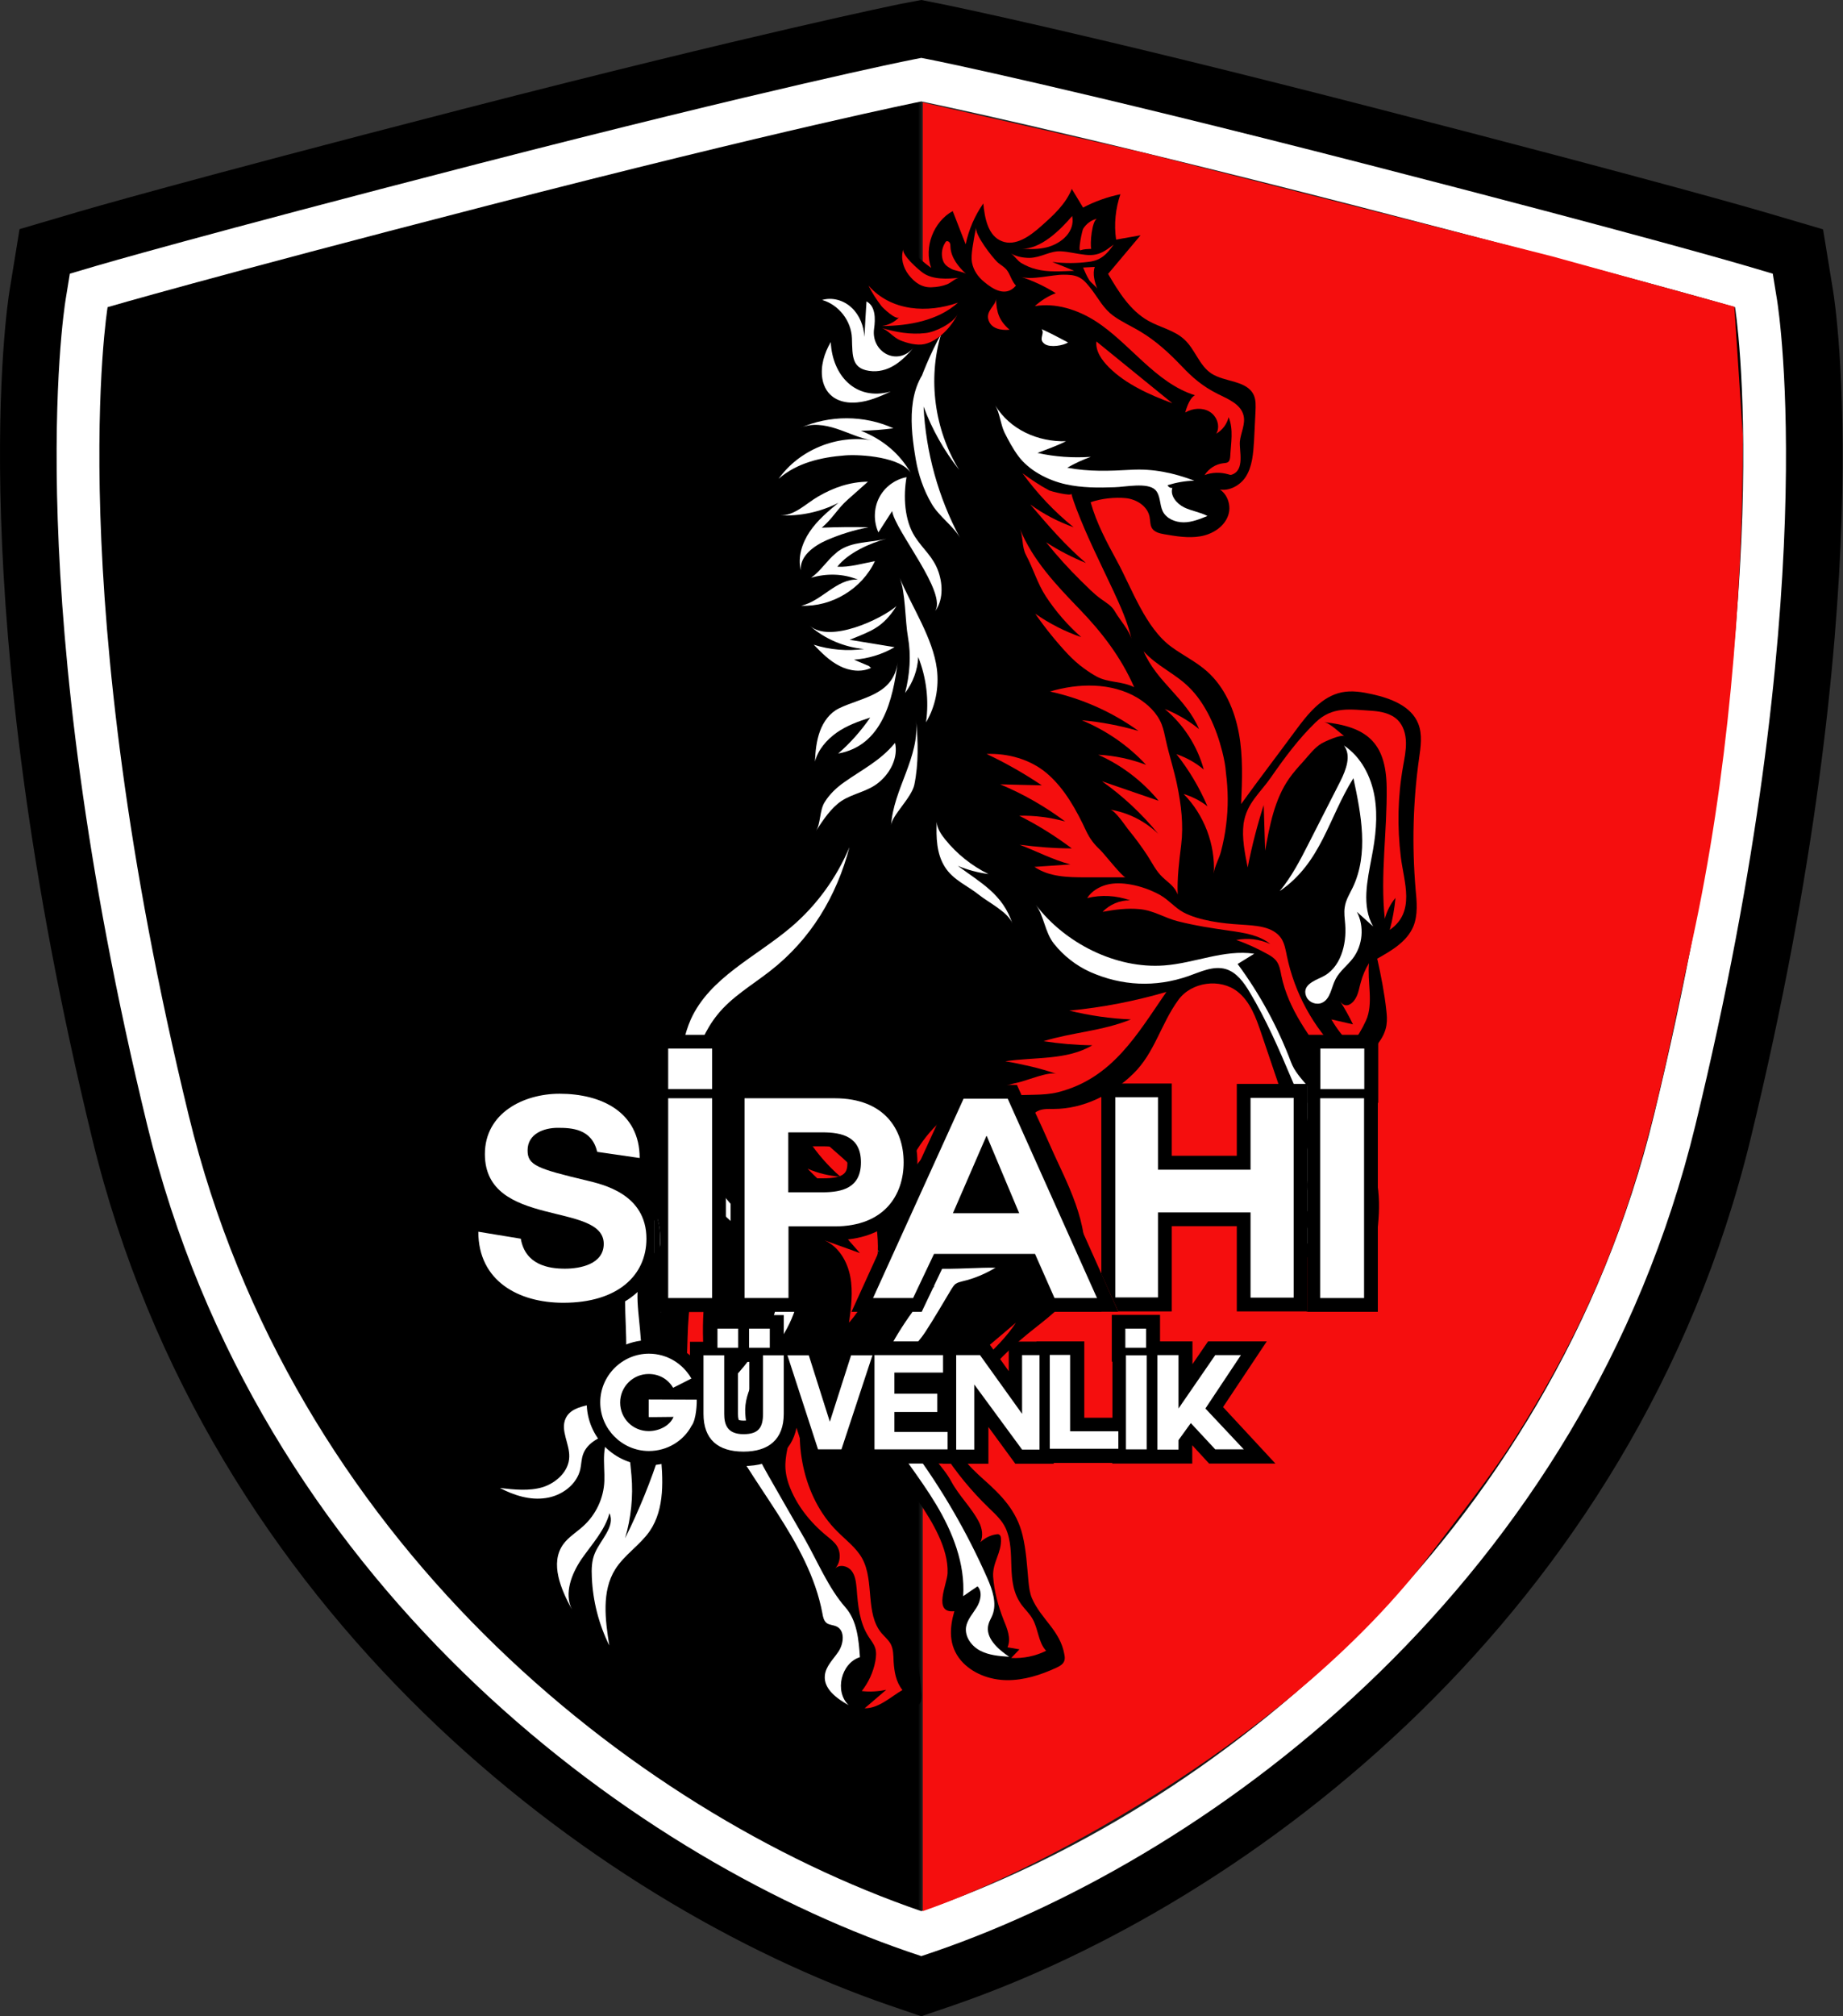 <svg xmlns="http://www.w3.org/2000/svg" xmlns:xlink="http://www.w3.org/1999/xlink" width="128px" height="140px" viewBox="0 0 128 140"><rect x="0" y="0" width="128" height="140" fill="#333333" stroke="none"/><title>LOGOLAR_SİPAHİ GÜVENLİK</title><defs><linearGradient x1="0.002%" y1="49.998%" x2="99.998%" y2="49.998%" id="linearGradient-1"><stop stop-color="#000000" offset="49.81%"></stop><stop stop-color="#252525" offset="50.1%"></stop><stop stop-color="#000000" offset="100%"></stop></linearGradient></defs><g id="Page-1" stroke="none" stroke-width="1" fill="none" fill-rule="evenodd"><g id="LOGOLAR_SI&#x307;PAHI&#x307;-GU&#x308;VENLI&#x307;K" fill-rule="nonzero"><g id="Group"><path d="M63.987,140 L61.734,139.23 C41.233,132.159 14.445,112.171 6.404,79.067 C-2.677,41.729 0.516,21.071 0.659,20.202 L1.357,15.91 L5.52,14.684 C5.805,14.599 12.691,12.589 32.095,7.585 C52.681,2.281 62.219,0.342 62.618,0.257 L63.987,0 L65.355,0.271 C65.754,0.356 75.292,2.281 95.879,7.599 C115.282,12.603 122.168,14.613 122.453,14.699 L126.616,15.925 L127.315,20.216 C127.457,21.071 130.651,41.743 121.583,79.067 C113.528,112.171 86.74,132.159 66.239,139.23 L63.987,140 Z M13.932,26.674 C13.575,34.045 13.746,50.868 19.805,75.788 C26.264,102.305 47.121,118.772 63.987,125.344 C80.852,118.772 101.71,102.305 108.154,75.802 C114.27,50.668 114.427,34.002 114.056,26.688 C110.064,25.591 103.164,23.737 92.429,20.971 C76.561,16.88 67.28,14.813 63.987,14.1 C60.693,14.813 51.398,16.88 35.545,20.971 C24.824,23.723 17.938,25.576 13.932,26.674 Z" id="Shape" fill="#000000"></path><path d="M63.987,135.823 L63.017,135.495 C43.457,128.752 17.895,109.69 10.225,78.126 C1.343,41.572 4.422,21.67 4.551,20.843 L4.85,19.004 L6.632,18.477 C6.917,18.391 13.746,16.395 33.078,11.405 C53.565,6.13 63.003,4.206 63.402,4.134 L63.987,4.02 L64.571,4.134 C64.956,4.206 74.394,6.13 94.895,11.405 C114.227,16.381 121.056,18.391 121.341,18.477 L123.123,19.004 L123.422,20.843 C123.551,21.67 126.63,41.572 117.748,78.126 C110.078,109.69 84.516,128.752 64.956,135.495 L63.987,135.823 Z M10.196,23.623 C9.697,29.226 8.913,47.603 15.985,76.729 C22.97,105.456 45.981,123.02 63.987,129.55 C82.007,123.006 105.003,105.442 111.989,76.729 C119.103,47.489 118.29,29.212 117.777,23.623 C114.598,22.725 107.113,20.686 93.398,17.151 C75.905,12.631 66.353,10.564 63.987,10.065 C61.62,10.564 52.068,12.631 34.561,17.151 C20.846,20.686 13.376,22.725 10.196,23.623 Z" id="Shape" fill="#FFFFFF"></path><path d="M63.987,7.043 C63.987,7.043 73.496,8.967 94.154,14.285 C113.657,19.318 120.5,21.328 120.5,21.328 C120.5,21.328 123.722,41.031 114.868,77.442 C107.726,106.811 84.302,125.701 63.987,132.701 C43.671,125.701 20.247,106.825 13.105,77.442 C4.251,41.031 7.473,21.328 7.473,21.328 C7.473,21.328 14.317,19.318 33.82,14.285 C54.477,8.953 63.987,7.043 63.987,7.043 Z" id="Path" fill="url(#linearGradient-1)"></path></g><path d="M64.086,132.701 L64.086,133.485 L64.086,7.114 L79.441,10.607 L107.826,17.807 L120.457,21.299 L121.042,30.238 C121.042,41.715 119.972,54.118 117.549,65.238 C114.926,77.171 113.628,86.68 105.103,100.039 C103.492,102.562 101.425,105.171 99.272,108.008 C90.033,120.155 73.025,129.593 64.086,132.701 Z" id="Path" fill="#F50E0E"></path><g id="Group" transform="translate(32.964, 13.116)"><g id="Path"><path d="M13.986,69.173 C13.444,69.558 12.788,69.729 12.232,70.071 C10.621,71.055 10.222,73.179 9.965,75.047 C9.709,76.971 9.438,78.896 9.181,80.835 C9.096,81.462 8.967,82.161 8.44,82.503 C7.827,82.902 6.957,82.617 6.287,82.931 C5.075,83.501 5.418,85.297 4.99,86.566 C4.348,88.462 1.996,89.047 0,89.318 C1.012,91.87 4.534,93.024 6.857,91.585 C5.774,92.939 4.633,94.479 4.719,96.204 C4.819,98.257 6.587,99.811 7.314,101.721 C7.185,100.794 7.271,99.825 7.57,98.927 C7.884,100.78 8.782,102.534 10.108,103.888 C9.253,101.436 9.709,98.57 11.277,96.517 C12.446,94.992 14.271,93.68 14.342,91.756 C14.371,91.071 14.157,90.387 14.185,89.688 C14.242,88.505 15.112,87.422 16.253,87.094 C18.191,89.218 19.603,91.756 21.014,94.265 C21.813,95.69 22.625,97.145 22.953,98.756 C23.138,99.682 23.352,100.866 24.265,101.065 C24.151,101.921 23.78,102.747 23.224,103.418 C23.067,103.603 22.882,103.802 22.853,104.045 C22.811,104.287 22.925,104.515 23.039,104.715 C23.809,106.055 25.363,106.91 26.916,106.825 C28.143,106.768 29.255,106.183 30.338,105.613 C30.58,105.485 30.823,105.342 30.951,105.114 C31.051,104.9 31.037,104.658 31.022,104.43 C30.908,102.876 30.766,101.251 29.853,99.982 C29.568,99.582 29.212,99.226 28.984,98.784 C28.413,97.686 28.77,96.289 28.228,95.163 C27.8,94.251 26.859,93.709 26.147,92.996 C24.008,90.9 23.851,87.422 24.778,84.57 C25.705,81.719 27.53,79.253 28.955,76.615 C29.397,77.884 28.713,79.253 27.971,80.365 C27.23,81.477 26.375,82.674 26.446,84 C26.489,84.756 26.845,85.468 27.23,86.124 C28.285,87.892 29.682,89.432 30.837,91.143 C31.764,92.511 32.919,94.393 32.847,96.118 C32.819,96.874 31.792,98.927 33.318,98.756 C32.976,99.939 32.904,101.136 33.774,102.177 C34.544,103.075 35.77,103.532 36.953,103.546 C38.136,103.56 39.305,103.189 40.389,102.69 C40.631,102.576 40.888,102.434 40.959,102.191 C41.002,102.049 40.988,101.906 40.959,101.764 C40.674,100.096 39.334,99.312 38.707,97.857 C38.55,97.487 38.507,97.088 38.464,96.688 C38.365,95.605 38.308,94.521 38.051,93.466 C37.637,91.77 36.582,90.701 35.328,89.589 C34.344,88.705 33.275,87.664 33.275,86.352 C33.275,85.497 33.745,84.713 34.23,84 C35.385,82.332 36.782,80.835 38.35,79.552 C39.633,78.497 41.102,77.527 41.843,76.045 C43.098,73.536 41.886,70.542 40.688,67.99 C40.018,66.578 39.605,65.552 38.935,64.141 C39.277,63.855 39.776,63.884 40.218,63.884 C42.285,63.884 44.267,62.886 45.749,61.432 C47.232,59.992 47.66,57.967 48.886,56.299 C49.798,55.059 51.78,54.788 52.992,55.743 C53.876,56.442 54.275,57.568 54.631,58.623 C55.045,59.849 55.458,61.061 55.872,62.287 C56.214,63.299 56.556,64.326 56.527,65.381 C56.47,67.705 54.66,70.014 55.544,72.181 C56.029,73.35 57.226,74.106 58.481,74.377 C59.721,74.648 61.132,74.491 62.387,74.363 C62.758,72.253 63.1,70.043 62.43,68.004 C62.173,67.206 61.76,66.464 61.517,65.652 C61.275,64.853 61.204,63.927 61.617,63.2 C61.874,62.758 62.301,62.358 62.301,61.845 C62.301,61.503 62.102,61.189 61.959,60.876 C61.831,60.562 61.56,60.591 61.802,60.348 C62.473,59.707 63.185,58.994 63.328,58.067 C63.385,57.711 63.356,57.354 63.314,56.998 C63.2,55.914 62.929,54.503 62.686,53.448 C63.684,52.892 64.754,52.265 65.196,51.21 C65.523,50.411 65.438,49.499 65.352,48.629 C65.096,45.607 65.167,42.542 65.595,39.534 C65.709,38.735 65.837,37.894 65.538,37.138 C65.053,35.912 63.627,35.371 62.33,35.086 C61.631,34.929 60.919,34.815 60.22,34.957 C58.837,35.242 57.868,36.454 57.026,37.595 C55.8,39.263 54.446,41.031 53.234,42.713 C53.305,41.073 53.377,39.405 53.077,37.794 C52.778,36.183 52.094,34.587 50.853,33.489 C50.112,32.833 49.2,32.391 48.401,31.807 C46.591,30.495 45.65,27.743 44.609,25.833 C43.896,24.521 43.183,23.196 42.784,21.756 C43.497,21.499 44.466,21.399 45.208,21.47 C45.963,21.542 46.733,22.026 46.876,22.768 C46.933,23.039 46.904,23.338 47.047,23.566 C47.218,23.837 47.574,23.923 47.902,23.98 C48.729,24.122 49.585,24.265 50.411,24.122 C51.238,23.98 52.065,23.466 52.336,22.668 C52.621,21.87 52.151,20.829 51.31,20.701 C52.037,21.171 53.077,20.729 53.548,20.002 C54.018,19.275 54.075,18.363 54.132,17.493 C54.161,16.823 54.204,16.138 54.232,15.468 C54.246,15.069 54.275,14.656 54.104,14.299 C53.619,13.287 52.108,13.43 51.167,12.817 C50.326,12.261 50.041,11.149 49.299,10.464 C48.601,9.809 47.603,9.623 46.776,9.153 C45.521,8.44 44.723,7.143 43.996,5.902 C44.752,5.004 45.493,4.12 46.248,3.222 C45.678,3.322 45.122,3.422 44.552,3.521 C44.395,2.466 44.509,1.369 44.851,0.371 C43.953,0.556 43.069,0.87 42.257,1.297 C42,0.87 41.729,0.428 41.473,0 C41.059,1.055 40.175,1.853 39.32,2.609 C38.564,3.279 37.566,4.006 36.625,3.635 C35.656,3.265 35.428,2.039 35.328,1.012 C34.729,1.868 34.316,2.837 34.102,3.849 C33.802,3.079 33.503,2.31 33.204,1.54 C31.864,2.281 31.193,4.049 31.707,5.489 C30.595,4.662 30.153,4.163 29.597,2.894 C28.713,4.077 28.727,5.845 29.625,7.014 C28.884,6.373 28.128,5.717 27.387,5.075 C27.159,5.745 26.916,6.415 26.688,7.086 C25.662,6.401 24.322,6.187 23.138,6.53 C24.094,7.356 24.707,8.568 24.792,9.837 C24.807,10.136 24.792,10.464 24.635,10.721 C24.493,10.949 24.251,11.092 24.037,11.263 C22.939,12.175 23.024,14.143 24.193,14.955 C22.411,15.326 20.886,16.766 20.401,18.519 C21.242,18.277 22.112,18.106 22.996,18.02 C21.157,18.576 19.731,20.316 19.532,22.226 C20.515,21.884 21.499,21.556 22.483,21.214 C21.57,22.24 20.458,23.096 19.218,23.723 C20.002,23.794 20.772,23.866 21.556,23.937 C21,25.077 20.8,26.389 21,27.644 C21.399,27.415 21.784,27.173 22.183,26.945 C22.454,27.102 22.868,27.715 23.138,27.872 C22.525,28.642 21.898,29.397 21.285,30.167 C21.756,30.21 22.226,30.238 22.682,30.281 C22.098,30.666 21.47,30.965 20.8,31.193 C21.898,32.234 23.039,33.204 24.251,34.116 C22.91,36.255 22.055,38.692 21.77,41.187 C22.468,41.016 23.153,40.859 23.851,40.688 C23.538,42.884 23.053,45.051 22.411,47.161 C23.723,46.22 25.049,45.279 26.36,44.338 C24.151,47.418 21.542,50.212 18.633,52.635 C17.179,53.833 15.64,54.959 14.413,56.385 C13.187,57.811 12.275,59.635 12.389,61.517 C12.56,64.34 12.831,67.02 14.428,69.358 C13.601,69.458 12.802,69.729 12.075,70.157" fill="#000000"></path><path d="M21.114,20.13 C22.54,18.12 25.177,17.037 27.615,17.464 C26.76,17.322 25.961,16.923 25.134,16.652 C24.308,16.381 23.381,16.238 22.597,16.609 C24.635,15.697 27.059,15.697 29.084,16.623 C28.342,16.723 27.587,16.78 26.831,16.794 C28.314,17.379 29.525,18.363 30.31,19.76 C29.668,18.619 26.817,18.42 25.733,18.505 C24.065,18.633 22.383,19.018 21.114,20.13 Z" fill="#FFFFFF"></path><path d="M21.185,22.668 C22.582,22.739 24.008,22.44 25.263,21.798 C24.536,22.397 23.794,23.024 23.267,23.809 C22.739,24.593 22.426,25.576 22.654,26.489 C22.568,25.491 23.566,24.778 24.479,24.379 C25.405,23.98 26.375,23.68 27.358,23.495 C26.275,23.466 25.191,23.481 24.108,23.523 C24.835,22.925 25.22,22.183 25.904,21.585 C26.375,21.171 26.845,20.743 27.316,20.33 C26.075,20.344 24.935,20.729 23.866,21.356 C23.053,21.813 22.212,22.725 21.185,22.668 Z" fill="#FFFFFF"></path><path d="M25.077,25.305 C24.464,25.804 24.037,26.532 23.367,27.002 C24.436,26.688 25.576,26.703 26.617,27.13 C25.149,27.045 24.108,28.627 22.682,28.941 C24.792,29.041 26.902,27.772 27.8,25.847 C26.959,26.004 26.004,26.289 25.191,26.232 C25.933,25.277 27.458,24.593 28.599,24.293 C27.501,24.578 26.246,24.45 25.263,25.149 C25.191,25.206 25.134,25.248 25.077,25.305 Z" fill="#FFFFFF"></path><path d="M29.297,28.969 C28.214,29.896 24.678,31.55 23.281,30.338 C24.322,31.251 25.662,31.821 27.045,31.949 C25.876,32.106 24.678,32.006 23.552,31.65 C24.094,32.206 24.635,32.762 25.334,33.118 C26.018,33.475 26.874,33.589 27.558,33.246 C27.544,33.332 27.444,33.147 27.358,33.118 C27.016,32.976 26.688,32.833 26.346,32.69 C27.33,32.619 28.314,32.32 29.169,31.821 C28.128,31.65 27.088,31.479 26.047,31.308 C27.558,30.695 28.342,30.466 29.297,28.969 Z" fill="#FFFFFF"></path><path d="M31.949,29.369 C32.919,28.114 29.183,23.723 28.998,22.369 C28.684,22.868 28.356,23.352 28.043,23.851 C27.701,23.096 27.715,22.198 28.086,21.456 C28.456,20.715 29.183,20.173 29.996,20.016 C29.768,21.328 29.839,22.996 30.58,24.151 C31.136,25.02 31.864,25.548 32.22,26.603 C32.534,27.53 32.534,28.613 31.949,29.369 Z" fill="#FFFFFF"></path><path d="M29.896,35 C30.224,33.731 30.324,32.391 30.096,31.122 C29.896,30.024 29.925,27.971 29.525,27.016 C30.367,29.026 31.835,31.193 32.106,33.346 C32.263,34.615 32.006,35.941 31.35,37.039 C31.564,35.513 31.379,33.945 30.809,32.505 C30.766,33.418 30.438,34.287 29.896,35 Z" fill="#FFFFFF"></path><path d="M25.305,36.069 C24.664,36.383 24.222,36.996 23.98,37.666 C23.737,38.336 23.666,39.049 23.637,39.762 C23.851,38.935 24.45,38.251 25.149,37.752 C25.847,37.267 26.66,36.967 27.473,36.711 C26.831,37.637 26.09,38.479 25.248,39.206 C28.314,38.664 29.055,35.456 29.383,32.847 C29.098,35.157 26.916,35.285 25.305,36.069 Z" fill="#FFFFFF"></path><path d="M23.709,44.58 C24.179,43.853 24.749,42.984 25.477,42.499 C26.303,41.957 27.316,41.857 28.1,41.187 C28.884,40.532 29.426,39.477 29.198,38.464 C28.185,39.705 26.931,40.303 25.662,41.202 C25.134,41.572 24.65,42.029 24.308,42.585 C23.951,43.155 24.037,44.081 23.709,44.58 Z" fill="#FFFFFF"></path><path d="M28.927,44.181 C28.969,43.511 30.352,42.271 30.538,41.373 C30.837,39.933 30.809,38.322 30.652,36.868 C30.937,39.448 29.084,41.658 28.927,44.181 Z" fill="#FFFFFF"></path><path d="M31.792,12.061 C29.967,13.758 30.253,16.538 30.637,18.776 C30.823,19.859 31.179,20.9 31.735,21.855 C32.234,22.725 33.289,23.452 33.703,24.222 C32.206,21.428 31.336,18.291 31.179,15.112 C31.764,16.695 32.605,18.177 33.646,19.503 C31.935,16.723 31.464,13.216 32.391,10.094 C31.65,11.448 31.051,12.874 30.58,14.342" fill="#FFFFFF"></path><path d="M16.908,70.841 C16.367,70.299 15.882,69.743 15.525,69.13 C14.086,66.621 13.772,63.67 14.214,60.847 C14.385,59.764 14.57,58.666 15.012,57.668 C16.324,54.76 19.532,53.334 21.969,51.267 C23.737,49.77 25.134,47.845 26.033,45.707 C25.134,49.128 23.338,52.108 20.544,54.289 C19.275,55.287 17.849,56.1 16.851,57.354 C15.198,59.422 14.741,62.273 15.112,64.839 C15.525,67.719 16.894,69.701 18.976,71.739 C20.059,72.794 21.556,73.678 22.198,75.118 C22.967,76.829 22.012,78.796 20.943,80.336 C20.073,81.605 18.833,83.116 18.79,84.741 C18.762,86.295 19.646,88.02 20.387,89.318 C21.228,90.786 22.069,92.269 22.925,93.737 C23.809,95.291 24.578,97.159 25.747,98.485 C26.56,99.411 26.674,100.723 26.76,101.949 C25.448,102.363 24.978,104.33 25.976,105.285 C25.163,104.829 24.236,104.159 24.322,103.232 C24.379,102.576 24.921,102.092 25.277,101.55 C25.633,101.008 25.733,100.11 25.149,99.825 C24.921,99.711 24.65,99.725 24.45,99.582 C24.251,99.426 24.193,99.155 24.151,98.898 C23.196,93.823 19.118,89.945 16.98,85.24 C16.794,84.813 16.609,84.328 16.78,83.9 C16.894,83.601 17.151,83.373 17.393,83.159 C19.018,81.676 21.47,78.411 21.014,76.031 C20.644,73.906 18.534,72.452 16.908,70.841 Z" fill="#FFFFFF"></path><path d="M31.464,76.658 C30.039,78.269 28.656,80.507 27.943,82.418 C27.743,82.974 27.558,83.558 27.629,84.143 C27.686,84.727 27.986,85.255 28.285,85.754 C29.44,87.678 30.894,89.418 32.049,91.342 C33.204,93.267 34.073,95.462 33.931,97.715 C34.259,97.487 34.587,97.259 34.929,97.031 C35.285,97.401 35.143,98.043 34.872,98.485 C34.601,98.927 34.216,99.34 34.13,99.853 C34.031,100.538 34.515,101.193 35.128,101.507 C35.741,101.821 36.44,101.878 37.124,101.921 C36.34,101.393 35.442,100.595 35.684,99.682 C35.741,99.44 35.884,99.24 35.969,99.012 C36.283,98.185 35.955,97.259 35.599,96.446 C34.187,93.253 32.42,90.202 30.338,87.407 C29.654,86.481 28.884,85.44 29.026,84.299 C29.069,83.957 29.198,83.572 29.041,83.259 C28.969,83.116 28.855,83.002 28.827,82.845 C28.784,82.617 28.955,82.418 29.112,82.246 C29.611,81.248 30.666,80.336 31.293,79.381 C31.935,78.397 32.519,77.385 33.118,76.387 C33.204,76.259 33.289,76.116 33.403,76.031 C33.546,75.931 33.731,75.888 33.902,75.845 C34.701,75.66 35.47,75.332 36.183,74.904 C34.088,74.833 29.426,75.589 27.872,73.536 C28.87,74.862 30.324,75.817 31.935,76.202 C31.749,76.344 31.607,76.501 31.464,76.658 Z" fill="#FFFFFF"></path><path d="M49.57,54.66 C50.426,54.36 51.31,53.919 52.179,54.175 C52.921,54.403 53.42,55.088 53.819,55.758 C54.988,57.697 55.886,59.778 56.77,61.874 C56.955,62.301 57.126,62.715 57.312,63.143 C57.853,64.411 58.381,65.951 57.597,67.092 C57.383,67.405 57.098,67.648 56.898,67.961 C56.585,68.446 56.499,69.031 56.442,69.615 C56.356,70.442 56.314,71.297 56.627,72.053 C56.941,72.809 57.739,73.436 58.552,73.279 C57.982,72.595 57.597,71.754 57.454,70.87 C58.039,71.041 58.609,71.226 59.193,71.397 C58.552,70.841 57.91,70.171 57.825,69.316 C57.739,68.475 58.566,67.534 59.35,67.833 C59.165,66.55 58.98,65.267 58.794,63.998 C58.609,62.686 57.169,61.902 56.699,60.633 C55.786,58.21 54.532,55.9 52.992,53.819 C53.377,53.576 53.762,53.348 54.147,53.106 C52.065,52.792 50.012,53.762 47.902,53.919 C44.538,54.175 40.988,52.365 38.978,49.713 C39.534,50.44 39.605,51.623 40.232,52.407 C40.902,53.248 41.772,53.933 42.756,54.375 C44.951,55.344 47.275,55.458 49.57,54.66 Z" fill="#FFFFFF"></path><path d="M61.033,40.916 C61.574,43.44 62.102,46.163 60.99,48.501 C60.776,48.943 60.505,49.371 60.434,49.855 C60.363,50.255 60.434,50.668 60.462,51.067 C60.576,52.479 60.134,54.132 58.837,54.731 C58.295,54.988 57.397,55.316 57.782,56.128 C57.967,56.499 58.466,56.684 58.851,56.513 C59.45,56.242 59.493,55.444 59.792,54.874 C60.077,54.318 60.605,53.933 60.99,53.434 C61.688,52.521 61.802,51.21 61.275,50.198 C61.646,50.54 62.031,50.868 62.401,51.21 C61.589,49.784 62.002,48.016 62.301,46.405 C62.572,45.022 62.743,43.582 62.501,42.185 C62.259,40.788 61.56,39.434 60.377,38.65 C60.904,39.348 60.519,40.332 60.134,41.116 C59.393,42.556 58.666,44.01 57.925,45.45 C57.34,46.605 56.741,47.76 55.914,48.758 C58.809,46.776 59.293,43.697 61.033,40.916 Z" fill="#FFFFFF"></path><path d="M45.607,19.503 C44.067,19.589 42.684,19.646 41.159,19.36 C41.686,19.061 42.228,18.804 42.798,18.605 C41.558,18.69 40.303,18.605 39.092,18.334 C39.762,18.077 40.418,17.849 41.073,17.521 C39.134,17.578 37.181,16.723 36.155,15.026 C36.468,15.54 36.525,16.338 36.796,16.908 C37.067,17.45 37.381,18.035 37.737,18.519 C38.493,19.56 39.833,20.244 41.073,20.515 C42.185,20.758 43.312,20.758 44.452,20.715 C45.165,20.701 46.733,20.358 47.275,20.9 C47.646,21.285 47.56,21.898 47.788,22.383 C48.045,22.896 48.658,23.153 49.242,23.153 C49.813,23.153 50.369,22.925 50.896,22.711 C50.383,22.44 49.798,22.369 49.271,22.112 C48.758,21.855 48.287,21.299 48.458,20.758 C48.33,20.786 48.173,20.701 48.13,20.572 C48.729,20.387 49.356,20.273 49.984,20.259 C48.544,19.717 47.132,19.418 45.607,19.503 Z" fill="#FFFFFF"></path><path d="M38.564,60.919 C37.994,60.79 37.424,60.662 36.853,60.576 C38.892,60.263 41.13,60.519 42.898,59.464 C41.758,59.45 40.631,59.35 39.505,59.179 C41.558,58.552 43.568,58.481 45.578,57.668 C44.138,57.611 42.699,57.397 41.301,57.055 C43.582,56.841 45.849,56.399 48.045,55.758 C46.02,58.695 44.31,61.745 40.546,62.715 C39.42,63 38.35,62.829 37.267,62.986 C36.155,63.143 34.914,64.012 34.016,64.64 C31.949,66.065 30.238,68.018 29.126,70.285 C29.668,68.589 30.409,66.935 31.55,65.58 C33.033,63.813 35.527,62.515 37.752,62.045 C38.35,61.916 39.847,61.275 40.403,61.446 C39.819,61.246 39.191,61.061 38.564,60.919 Z" fill="#F50E0E"></path><path d="M10.536,75.503 C10.265,77.756 10.749,80.051 10.393,82.289 C10.322,82.774 10.193,83.287 9.851,83.644 C8.925,84.642 6.872,84.157 6.316,85.383 C5.945,86.21 6.601,87.136 6.572,88.035 C6.558,89.033 5.674,89.845 4.733,90.145 C3.778,90.43 2.752,90.316 1.754,90.202 C2.737,90.715 3.849,91.071 4.947,90.9 C6.045,90.743 7.1,89.974 7.342,88.89 C7.413,88.548 7.413,88.206 7.527,87.878 C7.827,87.008 8.796,86.609 9.666,86.31 C8.711,87.051 9.053,88.519 9.01,89.717 C8.967,90.9 8.426,92.055 7.542,92.853 C7.071,93.281 6.515,93.609 6.145,94.122 C5.218,95.434 5.988,97.23 6.758,98.642 C6.202,97.515 6.729,96.161 7.428,95.134 C8.141,94.108 9.039,93.153 9.367,91.955 C9.78,92.882 8.754,93.78 8.354,94.721 C8.126,95.248 8.112,95.833 8.141,96.418 C8.212,98.057 8.625,99.668 9.352,101.136 C9.067,99.354 8.811,97.373 9.766,95.847 C10.407,94.835 11.477,94.179 12.161,93.196 C13.23,91.627 13.088,89.546 12.902,87.65 C12.246,89.731 11.42,91.741 10.45,93.695 C10.864,92.283 11.02,90.8 10.892,89.332 C10.835,88.576 10.692,87.835 10.778,87.079 C10.963,85.426 12.175,84.071 12.56,82.46 C11.89,83.116 11.206,83.758 10.536,84.413 C11.819,83.145 11.648,81.063 11.491,79.253 C11.348,77.556 10.949,75.617 12.132,74.277 C12.717,73.607 13.316,72.937 13.9,72.267 C13.458,72.509 13.373,73.079 13.33,73.578 C13.202,75.061 13.073,76.53 12.945,78.012 C12.631,76.772 13.173,75.475 13.772,74.348 C14.385,73.179 15.141,72.096 15.796,70.955 C14.756,71.169 13.515,71.012 12.589,71.554 C11.305,72.295 10.707,74.106 10.536,75.503 Z" fill="#FFFFFF"></path><path d="M12.888,86.523 C15.868,83.857 13.971,78.825 15.511,75.446 C15.839,74.705 16.31,74.035 16.88,73.464 C15.811,76.159 15.739,78.711 15.953,81.519 C16.124,83.629 14.827,85.597 12.888,86.523 Z" fill="#F50E0E"></path><path d="M26.204,10.365 C26.161,9.167 25.291,8.041 24.136,7.713 C24.849,7.499 25.662,7.741 26.204,8.269 C26.745,8.782 27.031,9.538 27.073,10.279 C27.116,9.452 27.159,8.64 27.216,7.813 C27.843,8.141 27.843,9.01 27.743,9.709 C27.515,11.305 29.34,12.375 30.509,11.006 C29.768,11.862 28.898,12.703 27.658,12.66 C26.161,12.574 26.246,11.648 26.204,10.365 Z" fill="#FFFFFF"></path><path d="M24.151,13.187 C24.365,14.413 25.348,14.941 26.56,14.827 C27.387,14.756 28.157,14.413 28.898,14.071 C26.418,14.756 24.835,12.902 24.735,10.635 C24.279,11.405 24.008,12.318 24.151,13.187 Z" fill="#FFFFFF"></path><path d="M49.086,12.289 C49.884,13.13 50.568,13.715 51.623,14.242 C52.35,14.599 53.22,14.955 53.405,15.739 C53.548,16.338 53.206,16.937 53.149,17.536 C53.092,18.177 53.519,19.532 52.578,19.845 C52.507,19.874 52.422,19.845 52.336,19.817 C51.794,19.66 51.21,19.674 50.697,19.874 C50.982,19.418 51.481,19.104 52.008,19.047 C52.122,19.033 52.265,19.033 52.35,18.947 C52.45,18.862 52.464,18.705 52.479,18.562 C52.521,17.678 52.721,16.695 52.365,15.853 C52.251,16.324 51.937,16.752 51.509,16.994 C51.809,16.481 51.552,15.768 51.039,15.468 C50.54,15.169 49.87,15.226 49.356,15.525 C49.356,15.525 49.585,14.556 50.026,14.328 C47.275,13.473 45.479,10.678 43.098,9.167 C41.857,8.383 40.36,7.898 38.906,8.141 C39.334,7.756 39.819,7.442 40.36,7.242 C39.591,6.758 38.764,6.373 37.894,6.088 C38.635,6.373 40.104,5.945 40.916,5.959 C41.287,5.959 41.658,5.974 41.986,6.145 C42.356,6.33 42.613,6.686 42.87,7.014 C43.354,7.656 43.682,8.312 44.338,8.796 C44.937,9.238 45.635,9.538 46.263,9.923 C47.332,10.564 48.244,11.405 49.086,12.289 Z" fill="#F50E0E"></path><path d="M35.371,6.444 C36.026,7 36.91,7.527 37.595,6.715 C37.324,6.43 37.238,6.073 37.039,5.745 C36.839,5.418 36.554,5.318 36.297,5.075 C35.941,4.733 34.729,3.193 34.829,2.666 C34.729,3.151 34.644,3.635 34.572,4.12 C34.53,4.448 34.487,4.79 34.544,5.118 C34.644,5.66 34.971,6.116 35.371,6.444 Z" fill="#F50E0E"></path><path d="M41.644,5.688 C40.774,5.717 39.833,5.802 38.992,5.574 C38.635,5.489 38.279,5.332 37.965,5.147 C37.68,4.976 37.495,4.633 37.238,4.477 C37.623,4.705 38.094,4.79 38.536,4.79 C39.348,4.776 39.961,4.291 40.717,4.334 C41.287,4.363 41.843,4.519 42.413,4.576 C42.67,4.605 42.927,4.605 43.169,4.548 C43.625,4.448 44.01,4.149 44.381,3.864 C43.91,4.548 43.483,4.961 42.684,5.061 C41.829,5.175 40.974,5.175 40.118,5.075 C40.631,5.275 41.13,5.475 41.644,5.688 Z" fill="#F50E0E"></path><path d="M41.501,1.882 C41.715,2.965 40.774,3.764 39.819,4.035 C39.206,4.206 38.578,4.191 37.951,4.149 C39.291,4.234 40.703,2.823 41.501,1.882 Z" fill="#F50E0E"></path><path d="M30.138,5.959 C30.552,6.501 31.079,6.872 31.764,6.829 C32.12,6.815 32.462,6.758 32.804,6.629 C33.047,6.544 33.418,6.187 33.646,6.173 C32.862,6.259 31.821,6.316 31.136,5.831 C30.837,5.617 29.64,4.591 29.782,4.177 C29.568,4.776 29.754,5.46 30.138,5.959 Z" fill="#F50E0E"></path><path d="M27.358,6.715 C27.587,7.2 27.929,7.713 28.257,8.141 C28.371,8.283 29.269,9.138 29.483,8.91 C29.169,9.253 28.727,9.466 28.271,9.523 C30.167,9.509 32.163,9.153 33.574,7.898 C31.464,8.64 28.927,8.511 27.358,6.715 Z" fill="#F50E0E"></path><path d="M33.546,8.697 C33.132,9.552 32.22,10.564 31.236,10.778 C30.709,10.892 30.024,10.707 29.54,10.507 C29.098,10.322 28.67,9.78 28.257,9.652 C29.24,9.951 30.295,10.136 31.336,10.008 C32.006,9.937 33.246,9.324 33.546,8.697 Z" fill="#F50E0E"></path><path d="M39.391,10.293 C39.363,10.45 39.363,10.607 39.605,10.778 C39.99,11.035 40.888,10.878 41.216,10.664 C40.617,10.35 40.018,10.022 39.377,9.737 C39.519,9.923 39.42,10.108 39.391,10.293 Z" fill="#FFFFFF"></path><path d="M42.257,5.46 C42.385,5.745 42.513,6.059 42.684,6.33 C42.784,6.501 43.198,6.8 43.24,6.943 C43.069,6.473 42.898,5.902 43.069,5.418 C42.798,5.432 42.527,5.446 42.257,5.46 Z" fill="#F50E0E"></path><path d="M42.257,2.78 C42.2,2.88 41.886,4.32 42.071,4.263 C42.314,4.177 42.57,4.177 42.827,4.163 C42.727,3.849 42.87,2.167 43.24,2.067 C42.841,2.153 42.47,2.424 42.257,2.78 Z" fill="#F50E0E"></path><path d="M32.505,4.904 C32.619,5.275 32.819,5.389 33.118,5.56 C33.36,5.688 33.974,5.76 34.13,5.902 C33.603,5.418 33.075,4.762 33.047,4.02 C33.047,3.921 33.047,3.821 32.99,3.735 C32.947,3.65 32.819,3.593 32.747,3.65 C32.719,3.664 32.705,3.692 32.69,3.721 C32.462,4.063 32.391,4.505 32.505,4.904 Z" fill="#F50E0E"></path><path d="M38.051,19.745 C39.063,21.143 40.261,22.411 41.601,23.495 C40.532,23.11 39.505,22.582 38.593,21.912 C39.804,23.338 41.031,24.764 42.456,25.976 C41.487,25.576 40.56,25.106 39.69,24.536 C40.446,25.477 41.259,26.375 42.114,27.216 C42.556,27.644 42.998,28.114 43.497,28.47 C43.91,28.77 44.238,28.927 44.495,29.383 C44.823,29.953 45.507,30.68 45.635,31.336 C45.379,30.11 44.851,28.969 44.324,27.829 C43.454,25.976 42.527,24.136 41.8,22.226 C41.672,21.87 41.53,21.513 41.444,21.157 C41.501,21.371 40.004,21 39.89,20.929 C39.248,20.587 38.635,20.173 38.051,19.745 Z" fill="#F50E0E"></path><path d="M51.923,39.063 C51.509,37.424 50.768,35.741 49.627,34.615 C48.672,33.66 47.36,33.118 46.462,32.106 C47.389,34.259 49.399,35.356 50.312,37.509 C49.599,36.925 48.786,36.454 47.931,36.112 C49.242,37.196 50.198,38.692 50.64,40.318 C50.084,39.847 49.442,39.491 48.743,39.248 C49.613,40.346 50.34,41.572 50.896,42.87 C50.411,42.485 49.841,42.2 49.242,42.014 C50.668,43.468 51.452,45.521 51.338,47.546 C51.367,47.075 51.723,46.477 51.837,46.006 C51.994,45.393 52.122,44.78 52.193,44.153 C52.35,42.955 52.336,41.729 52.179,40.532 C52.151,40.075 52.051,39.576 51.923,39.063 Z" fill="#F50E0E"></path><path d="M42.356,33.318 C42.627,33.517 42.912,33.703 43.198,33.859 C44.01,34.301 44.98,34.173 45.807,34.601 C44.894,32.519 43.568,30.794 42.014,29.183 C40.403,27.515 38.764,25.79 37.88,23.623 C38.108,24.179 37.994,24.849 38.293,25.42 C38.807,26.375 39.077,27.387 39.676,28.299 C40.36,29.34 41.187,30.295 42.128,31.122 C41.002,30.737 39.919,30.181 38.935,29.497 C39.619,30.481 40.375,31.422 41.202,32.305 C41.544,32.662 41.929,33.018 42.356,33.318 Z" fill="#F50E0E"></path><path d="M54.175,42.314 C54.517,41.843 54.931,41.401 55.287,40.888 C56.228,39.534 57.226,38.179 58.409,37.039 C59.578,35.912 60.804,36.141 62.33,36.24 C62.971,36.283 63.656,36.426 64.112,36.882 C64.511,37.281 64.668,37.851 64.682,38.422 C64.697,38.978 64.582,39.534 64.483,40.09 C64.112,42.171 64.069,44.295 64.326,46.391 C64.54,48.145 65.367,50.198 63.556,51.452 C63.756,50.725 63.884,49.984 63.955,49.228 C63.599,49.656 63.356,50.155 63.214,50.682 C62.886,47.646 63.385,44.595 63.342,41.544 C63.299,38.407 61.931,37.338 58.98,37.024 C59.379,37.067 60.092,37.766 60.405,38.008 C60.191,37.851 59.065,38.365 58.837,38.493 C58.31,38.807 57.925,39.348 57.511,39.804 C57.183,40.161 56.87,40.517 56.585,40.916 C55.558,42.371 55.216,44.196 54.902,45.949 C54.874,44.894 54.831,43.839 54.802,42.784 C54.346,44.21 53.976,45.65 53.69,47.118 C53.491,46.106 53.277,45.079 53.405,44.067 C53.519,43.34 53.804,42.813 54.175,42.314 Z" fill="#F50E0E"></path><path d="M44.124,43.098 C44.509,43.155 45.222,44.281 45.464,44.566 C45.906,45.108 46.334,45.692 46.719,46.277 C47.061,46.804 47.318,47.36 47.774,47.788 C48.173,48.173 48.629,48.43 48.829,49 C48.786,47.845 48.929,46.69 49.071,45.55 C49.242,44.153 49.071,42.756 48.786,41.373 C48.572,40.346 48.244,39.348 48.016,38.322 C47.931,37.937 47.859,37.552 47.717,37.181 C47.403,36.383 46.747,35.77 46.02,35.328 C44.21,34.259 41.929,34.316 39.961,34.9 C42.171,35.385 44.267,36.312 46.106,37.637 C44.823,37.267 43.497,37.01 42.171,36.896 C43.853,37.595 45.393,38.65 46.633,39.99 C45.578,39.591 44.452,39.348 43.312,39.291 C44.937,40.018 46.377,41.116 47.503,42.485 C46.191,42.029 44.88,41.587 43.568,41.13 C45.022,42.157 46.348,43.397 47.475,44.78 C46.562,43.896 45.379,43.297 44.124,43.098 Z" fill="#F50E0E"></path><path d="M52.436,51.509 C51.224,51.338 50.026,51.153 48.843,50.853 C47.931,50.625 47.161,50.098 46.191,50.012 C45.336,49.927 44.466,50.041 43.611,50.198 C44.11,49.684 44.809,49.385 45.521,49.399 C44.566,49.057 43.525,49 42.542,49.242 C42.841,48.772 43.354,48.458 43.896,48.316 C44.438,48.173 45.008,48.202 45.564,48.301 C46.291,48.43 46.99,48.686 47.631,49.043 C48.202,49.371 48.644,49.912 49.214,50.226 C50.312,50.811 51.951,51.01 53.177,51.081 C54.218,51.153 55.444,51.181 56.029,52.051 C56.257,52.407 56.328,52.849 56.413,53.263 C56.941,55.815 58.238,58.21 60.106,60.035 C60.519,60.434 60.99,60.976 60.762,61.503 C60.562,61.959 59.992,62.059 59.493,62.088 C59.593,61.589 59.607,61.075 59.578,60.562 C59.55,60.662 59.507,60.747 59.479,60.847 C58.024,58.951 56.513,56.969 56.029,54.631 C55.957,54.261 55.9,53.876 55.658,53.576 C55.501,53.391 55.287,53.248 55.073,53.134 C54.375,52.749 53.648,52.407 52.892,52.151 C53.69,51.994 54.532,52.094 55.259,52.436 C54.503,51.809 53.434,51.652 52.436,51.509 Z" fill="#F50E0E"></path><path d="M59.707,65.78 C59.55,65.138 59.464,64.426 59.65,63.784 C59.835,63.143 60.434,62.8 60.648,62.259 C59.821,64.297 60.876,66.022 61.46,67.933 C61.945,69.501 61.874,71.183 61.802,72.837 C61.76,73.735 59.022,73.279 58.552,73.208 C58.837,73.079 59.065,72.837 59.265,72.595 C59.55,72.238 60.576,70.029 61.147,70.057 C60.477,70.014 59.807,69.986 59.122,69.943 C60.462,68.688 60.077,67.305 59.707,65.78 Z" fill="#F50E0E"></path><path d="M60.106,56.399 C60.505,57.012 61.061,56.527 61.261,56.057 C61.403,55.758 61.446,55.415 61.546,55.088 C61.674,54.617 61.859,54.175 62.116,53.762 C61.988,55.059 62.444,56.585 61.902,57.754 C61.631,58.352 61.289,58.908 60.89,59.436 C60.348,58.923 59.878,58.324 59.507,57.668 C60.006,57.782 60.505,57.896 61.004,58.01 C60.733,57.454 60.434,56.912 60.106,56.399 Z" fill="#F50E0E"></path><path d="M39.719,40.56 C38.578,39.605 37.039,39.177 35.556,39.234 C36.882,39.862 38.165,40.589 39.391,41.415 C38.422,41.387 37.452,41.373 36.497,41.344 C38.108,42.014 39.619,42.884 41.016,43.925 C39.976,43.64 38.906,43.497 37.823,43.525 C39.106,44.167 40.332,44.937 41.473,45.792 C40.261,45.792 39.049,45.692 37.851,45.536 C39.006,45.978 40.175,46.591 41.373,46.904 C40.546,46.961 39.705,47.018 38.878,47.075 C39.89,47.774 41.202,47.802 42.428,47.802 C43.354,47.802 44.281,47.802 45.208,47.802 C45.008,47.802 43.697,46.134 43.454,45.906 C43.012,45.493 42.741,45.136 42.485,44.609 C41.815,43.169 40.974,41.615 39.719,40.56 Z" fill="#F50E0E"></path><path d="M43.183,10.593 C43.112,11.277 43.568,11.904 44.053,12.389 C45.236,13.572 46.919,14.314 48.458,14.884" fill="#F50E0E"></path><path d="M32.648,47.061 C32.077,46.149 32.049,45.022 32.092,43.953 C32.12,44.409 32.391,44.809 32.676,45.165 C33.489,46.177 34.53,47.004 35.684,47.574 C34.957,47.475 34.244,47.289 33.56,47.004 C35.171,48.202 36.682,48.971 37.352,51.024 C37.096,50.24 35.656,49.527 35.043,49.029 C34.23,48.373 33.218,47.988 32.648,47.061 Z" fill="#FFFFFF"></path><path d="M40.974,72.067 C40.959,72.01 40.945,71.953 40.931,71.896 C40.517,70.485 39.99,69.373 39.363,68.075 C38.664,66.607 38.365,64.967 37.623,63.499 C37.58,63.399 36.568,64.768 36.483,64.939 C36.198,65.523 36.041,66.165 36.069,66.821 C36.098,67.405 36.44,68.332 36.141,68.874 C36.54,68.147 36.939,67.42 37.338,66.692 C37.181,68.075 37.124,69.473 37.138,70.855 C37.523,70.171 37.908,69.501 38.279,68.817 C37.965,70.328 38.921,71.554 38.849,73.122 C39.206,72.367 39.377,71.525 39.363,70.684 C40.018,72.466 39.819,74.519 38.849,76.145 C39.405,75.76 39.961,75.346 40.403,74.833 C40.845,74.305 41.159,73.65 41.145,72.98 C41.145,72.68 41.059,72.367 40.974,72.067 Z" fill="#F50E0E"></path><path d="M31.279,84.699 C31.193,83.43 33.132,82.446 33.959,81.776 C35.185,80.764 36.397,79.752 37.595,78.725 C36.283,80.721 34.273,81.961 32.862,83.843 C32.562,84.242 32.32,84.684 32.134,85.141 C32.006,85.454 31.906,85.796 31.921,86.124 C31.935,86.709 32.234,87.236 32.548,87.735 C33.446,89.132 34.515,90.43 35.713,91.585 C36.155,92.012 36.625,92.44 36.882,92.996 C37.652,94.707 36.796,96.717 38.008,98.342 C38.251,98.656 38.536,98.927 38.735,99.269 C39.149,99.967 39.134,100.908 39.69,101.507 C38.949,101.878 38.108,102.049 37.267,102.006 C37.452,101.807 37.652,101.607 37.837,101.407 C37.566,101.365 37.281,101.308 37.01,101.265 C37.281,100.652 36.982,99.953 36.725,99.326 C36.354,98.371 36.084,97.373 36.012,96.36 C35.955,95.363 36.611,94.707 36.554,93.723 C36.554,93.609 36.525,93.495 36.426,93.438 C36.369,93.395 36.283,93.409 36.212,93.424 C35.813,93.481 35.428,93.68 35.128,93.965 C35.342,93.523 35.242,92.996 35.029,92.568 C34.515,91.57 33.66,90.772 33.118,89.774 C32.534,88.676 31.521,87.892 31.022,86.723 C30.509,85.511 30.452,84.029 31.222,82.959 C31.236,83.53 31.236,84.114 31.279,84.699 Z" fill="#F50E0E"></path><path d="M26.717,68.603 C27.815,70.342 28.257,72.994 27.872,75.018 C27.601,76.43 26.931,77.642 26.004,78.725 C26.147,77.67 26.289,76.587 26.09,75.532 C25.89,74.477 25.291,73.45 24.308,73.008 C25.12,73.308 25.947,73.593 26.76,73.892 C25.89,72.894 25.006,71.896 24.136,70.898 C24.978,71.069 25.833,71.112 26.688,71.012 C25.391,70.157 24.193,69.145 23.124,68.033 C23.851,68.346 24.621,68.532 25.405,68.589 C24.536,67.833 23.78,66.963 23.153,66.008 C22.625,65.181 22.383,63.798 21.784,63.1 C22.654,64.098 23.424,65.267 24.35,66.208 C25.163,67.006 26.104,67.619 26.717,68.603 Z" fill="#F50E0E"></path><path d="M21.827,89.974 C21.442,88.876 21.57,88.177 21.798,87.108 C21.927,86.495 21.969,85.896 22.169,85.297 C22.34,84.77 22.782,84.257 22.91,83.729 C22.084,86.951 22.782,90.829 25.191,93.224 C25.79,93.823 26.503,94.35 26.916,95.092 C27.786,96.688 27.102,98.912 28.271,100.295 C28.485,100.538 28.741,100.752 28.898,101.037 C29.084,101.393 29.084,101.835 29.098,102.234 C29.141,102.933 29.255,103.66 29.711,104.23 C28.884,104.715 28.057,105.513 27.088,105.499 C27.587,105.071 28.086,104.644 28.585,104.216 C28.029,104.33 27.458,104.373 26.888,104.301 C27.358,103.703 27.686,102.99 27.829,102.234 C27.886,101.921 27.914,101.593 27.815,101.293 C27.715,101.008 27.515,100.766 27.358,100.523 C26.731,99.554 26.617,98.342 26.532,97.187 C26.489,96.76 26.446,96.289 26.175,95.947 C25.904,95.605 25.334,95.477 25.035,95.804 C25.405,95.391 25.462,94.735 25.177,94.251 C25.006,93.965 24.721,93.752 24.464,93.538 C23.324,92.611 22.34,91.399 21.827,89.974 Z" fill="#F50E0E"></path></g><path d="M37.153,9.78 C36.568,9.837 35.898,9.709 35.699,9.138 C35.456,8.468 36.226,8.084 36.212,7.627 C36.24,8.568 36.426,9.153 37.153,9.78 Z" id="Path" fill="#F50E0E"></path></g><g id="Group" transform="translate(32.251, 71.853)"><g fill="#000000"><g><g transform="translate(0, 3.136)" id="Path"><path d="M13.187,9.024 L13.187,13.088 C13.458,12.46 13.587,11.776 13.587,11.02 C13.601,10.236 13.444,9.58 13.187,9.024 Z"></path><path d="M13.187,9.024 L13.187,13.088 C12.303,15.169 10.008,16.424 6.857,16.424 C2.695,16.424 0,14.114 0,10.536 L0,9.409 L4.747,10.193 L4.862,10.864 C4.961,11.491 5.303,12.147 6.986,12.147 C7.157,12.147 8.725,12.118 8.725,11.377 C8.725,10.864 7.371,10.536 6.187,10.251 C3.906,9.695 0.47,8.853 0.47,5.147 C0.47,1.768 3.564,0 6.615,0 C10.635,0 13.13,2.081 13.13,5.432 L13.13,6.544 L8.426,5.859 L8.283,5.218 C8.112,4.505 7.713,4.291 6.487,4.291 C6.301,4.291 5.346,4.32 5.346,4.904 C5.346,4.976 5.346,5.018 5.36,5.033 C5.631,5.318 7.428,5.745 8.754,6.073 L8.868,6.102 C9.78,6.301 12.232,6.9 13.187,9.024 Z"></path></g><path d="M13.187,12.161 L13.187,16.224 C13.458,15.597 13.587,14.912 13.587,14.157 C13.601,13.373 13.444,12.717 13.187,12.161 Z" id="Path"></path><path d="M18.163,0 L18.163,19.246 L13.202,19.246 L13.202,16.238 C13.473,15.611 13.601,14.927 13.601,14.171 C13.601,13.387 13.444,12.731 13.202,12.175 L13.202,0 L18.163,0 Z" id="Path"></path><g transform="translate(58.452, 0)" id="Path"><polygon points="0.043 3.407 0.043 4.719 0.1 4.719 0.1 3.407"></polygon><polygon points="5.018 0 5.018 4.719 4.99 4.719 4.99 19.232 0.029 19.232 0.029 19.204 0.1 19.204 0.1 3.407 0.043 3.407 0.043 0"></polygon></g><g transform="translate(18.491, 3.45)"><path d="M11.277,9.452 C12.375,8.468 12.888,7.071 12.959,5.76 L11.277,9.452 Z" id="Path"></path><path d="M7.214,0 L0,0 L0,15.782 L4.976,15.782 L4.976,10.807 L7.214,10.807 C9.053,10.807 10.365,10.265 11.277,9.452 L12.959,5.76 C12.959,5.646 12.974,5.532 12.974,5.403 C12.974,2.908 11.462,0 7.214,0 Z M4.976,4.291 L6.387,4.291 C7.984,4.291 8.112,4.733 8.112,5.403 C8.112,6.073 7.998,6.515 6.387,6.515 L4.976,6.515 L4.976,4.291 Z" id="Shape"></path></g><g transform="translate(26.888, 3.479)" id="Shape"><path d="M2.88,9.424 C3.978,8.44 4.491,7.043 4.562,5.731 L2.88,9.424 Z M17.35,13.13 L17.35,15.725 L18.505,15.725 L17.35,13.13 Z"></path><path d="M18.519,15.725 L17.365,15.725 L17.365,13.13 L11.491,0 L7.185,0 L4.562,5.731 C4.491,7.043 3.992,8.44 2.88,9.424 L0,15.754 L4.876,15.754 L6.33,12.688 L12.118,12.688 L13.473,15.754 L18.534,15.754 L18.519,15.725 Z M10.193,7.955 L8.497,7.955 L9.352,5.974 L10.193,7.955 Z"></path></g><g transform="translate(44.238, 3.379)"><path d="M0,13.23 L0,15.825 L1.155,15.825 L0,13.23 Z M14.257,0.029 L14.257,0.071 L14.242,0.071 L14.242,15.811 L14.314,15.811 L14.314,0.029 L14.257,0.029 Z" id="Shape"></path><polygon id="Path" points="14.257 0.029 14.257 0.071 14.242 0.071 14.242 15.825 9.409 15.825 9.409 9.908 4.89 9.908 4.89 15.825 1.169 15.825 0 13.23 0 0 4.89 0 4.89 5.018 9.409 5.018 9.409 0.029"></polygon></g><polygon id="Path" points="58.481 3.45 58.481 19.189 58.552 19.189 58.552 3.45"></polygon></g><path d="M52.692,25.847 L55.729,21.285 L51.652,21.285 L50.568,22.868 L50.568,21.285 L48.316,21.285 L48.316,19.446 L44.965,19.446 L44.965,22.697 L45.008,22.697 L45.008,26.589 L43.055,26.589 L43.055,21.285 L39.733,21.285 L39.733,21.299 L37.809,21.299 L37.809,23.352 L36.34,21.299 L34.23,21.299 L34.23,21.285 L27.544,21.285 L27.544,21.314 L26.175,21.314 L25.405,23.737 L24.635,21.314 L22.183,21.314 L22.183,19.46 L16.623,19.46 L16.623,21.314 L15.668,21.314 L15.668,22.255 C14.884,21.585 13.886,21.2 12.831,21.2 C10.436,21.2 8.497,23.138 8.497,25.534 C8.497,27.929 10.436,29.882 12.831,29.882 C14.143,29.882 15.354,29.312 16.153,28.342 C16.752,29.369 17.878,29.939 19.403,29.939 C21.413,29.939 22.725,28.969 23.067,27.287 L23.88,29.782 L26.888,29.782 L27.53,27.872 L27.53,29.768 L33.218,29.768 L33.218,29.782 L36.397,29.782 L36.397,27.23 L38.265,29.782 L40.931,29.782 L40.931,29.725 L44.994,29.725 L44.994,29.768 L50.554,29.768 L50.554,28.499 L51.723,29.768 L56.328,29.768 L52.692,25.847 Z M19.788,26.318 C19.788,26.574 19.76,26.688 19.745,26.745 C19.703,26.76 19.603,26.788 19.389,26.788 C19.161,26.788 19.061,26.745 19.061,26.745 C19.061,26.731 19.004,26.646 19.004,26.332 L19.004,22.711 L19.788,22.711 L19.788,26.318 Z" id="Shape"></path></g><g transform="translate(0.969, 0.955)" fill="#FFFFFF"><g><path d="M2.951,13.202 C3.265,15.026 4.89,15.283 6.016,15.283 C7.086,15.283 8.711,14.969 8.711,13.558 C8.711,10.607 0.456,12.503 0.456,7.328 C0.456,4.477 3.136,3.136 5.646,3.136 C8.54,3.136 11.206,4.405 11.206,7.599 L8.255,7.171 C7.884,5.56 6.473,5.503 5.517,5.503 C4.548,5.503 3.422,5.916 3.422,7.071 C3.422,8.098 4.077,8.34 7.556,9.167 C8.582,9.424 11.676,10.065 11.676,13.202 C11.676,15.739 9.695,17.65 5.902,17.65 C2.794,17.65 8.10394974e-15,16.138 8.10394974e-15,12.717 L2.951,13.202 Z" id="Path"></path><polygon id="Path" points="13.187 3.45 16.238 3.45 16.238 17.322 13.187 17.322"></polygon><polygon id="Path" points="13.187 0 16.238 0 16.238 2.809 13.187 2.809"></polygon><polygon id="Path" points="58.481 0 61.532 0 61.532 2.809 58.481 2.809"></polygon><path d="M18.491,3.45 L24.749,3.45 C28.228,3.45 29.54,5.646 29.54,7.898 C29.54,10.151 28.214,12.346 24.749,12.346 L21.542,12.346 L21.542,17.322 L18.491,17.322 L18.491,3.45 Z M21.527,9.98 L23.894,9.98 C25.291,9.98 26.574,9.666 26.574,7.898 C26.574,6.13 25.291,5.817 23.894,5.817 L21.527,5.817 L21.527,9.98 Z" id="Shape"></path><path d="M27.415,17.322 L33.703,3.479 L36.768,3.479 L42.969,17.322 L40.018,17.322 L38.664,14.257 L31.65,14.257 L30.196,17.322 L27.415,17.322 Z M35.285,6.073 L32.961,11.434 L37.566,11.434 L35.314,6.073 L35.285,6.073 Z" id="Shape"></path><polygon id="Path" points="53.633 11.377 47.204 11.377 47.204 17.279 44.238 17.279 44.238 3.379 47.204 3.379 47.204 8.411 53.633 8.411 53.633 3.422 56.627 3.422 56.627 17.293 53.633 17.293"></polygon><polygon id="Path" points="58.466 3.45 61.517 3.45 61.517 17.322 58.466 17.322"></polygon></g><g transform="translate(8.468, 21.185)" id="Path"><path d="M6.344,5.004 C5.788,6.059 4.648,6.758 3.379,6.758 C1.525,6.758 0,5.232 0,3.379 C0,1.525 1.525,0 3.379,0 C4.648,0 5.745,0.699 6.33,1.725 C5.76,2.024 5.703,2.039 5.061,2.367 C4.719,1.782 4.106,1.411 3.365,1.411 C2.267,1.411 1.383,2.295 1.383,3.393 C1.383,4.505 2.267,5.375 3.365,5.375 C4.092,5.375 4.833,5.004 5.09,4.391 L4.947,4.391 C4.648,4.391 3.992,4.405 3.621,4.405 C3.45,4.405 3.365,4.405 3.365,4.391 L3.365,3.179 C4.291,3.179 5.574,3.193 6.701,3.193 C6.715,3.35 6.686,4.562 6.344,5.004 Z"></path><path d="M12.745,4.177 C12.745,5.945 11.705,6.8 9.951,6.8 C8.183,6.8 7.171,5.959 7.171,4.177 L7.171,0.114 L8.611,0.114 L8.611,4.177 C8.611,4.89 8.796,5.589 9.951,5.589 C10.978,5.589 11.305,5.147 11.305,4.177 L11.305,0.114 L12.745,0.114 L12.745,4.177 Z"></path><polygon points="16.752 6.644 15.126 6.644 13.002 0.114 14.485 0.114 15.939 4.705 15.953 4.705 17.422 0.114 18.904 0.114"></polygon><polygon points="20.43 4.035 20.43 5.432 24.122 5.432 24.122 6.644 19.047 6.644 19.047 0.1 23.809 0.1 23.809 1.312 20.43 1.312 20.43 2.78 23.409 2.78 23.409 4.049 20.43 4.049"></polygon><polygon points="25.976 2.138 25.976 6.658 24.721 6.658 24.721 0.1 26.375 0.1 29.297 4.177 29.297 0.1 30.509 0.1 30.509 6.658 29.297 6.658"></polygon><polygon points="31.222 6.601 31.222 0.086 32.633 0.086 32.633 5.389 35.984 5.389 35.984 6.601"></polygon><polygon points="36.511 0.114 37.951 0.114 37.951 6.644 36.511 6.644"></polygon><polygon points="44.695 6.644 42.713 6.644 41.016 4.819 40.161 6.002 40.161 6.658 38.692 6.658 38.692 0.1 40.161 0.1 40.161 3.807 42.713 0.1 44.495 0.1 42.029 3.807"></polygon></g><polygon id="Path" points="44.937 19.446 46.377 19.446 46.377 20.772 44.937 20.772"></polygon><polygon id="Path" points="16.609 19.446 18.049 19.446 18.049 20.772 16.609 20.772"></polygon><polygon id="Path" points="18.804 19.446 20.244 19.446 20.244 20.772 18.804 20.772"></polygon></g></g></g></g></svg>
